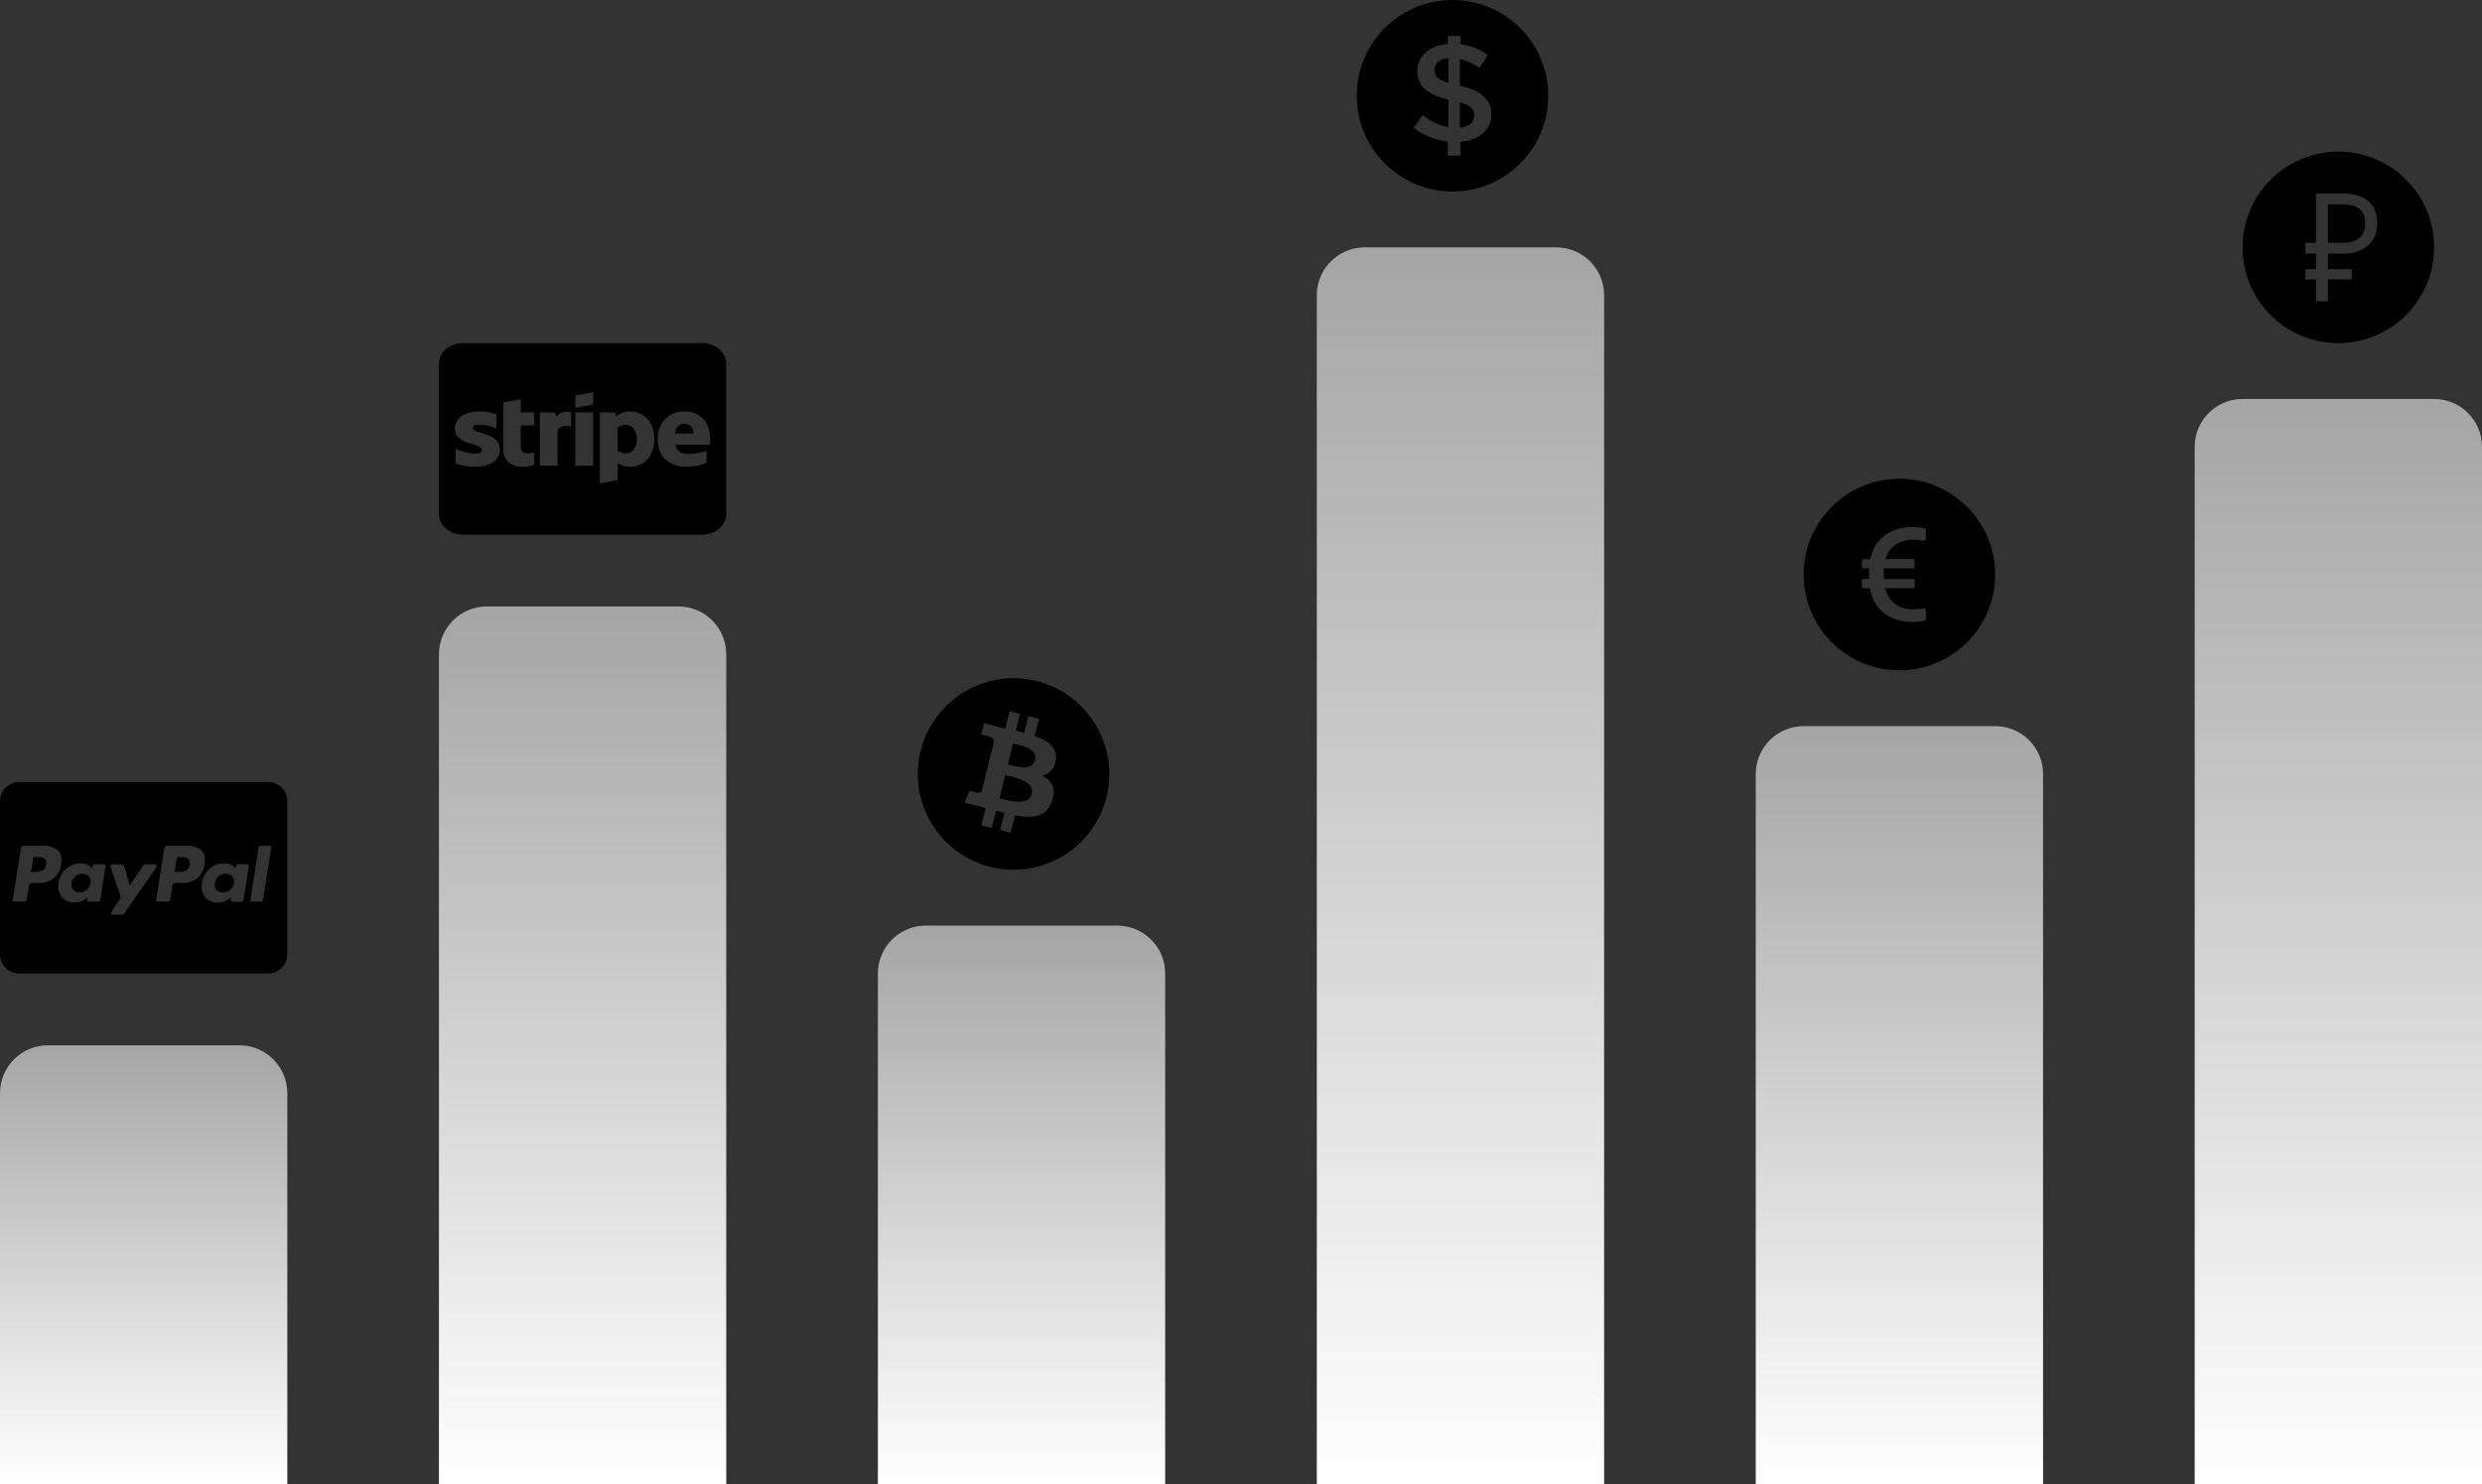 <svg width="311" height="186" viewBox="0 0 311 186" fill="none" xmlns="http://www.w3.org/2000/svg">
<rect x="0" y="0" width="311" height="186" fill="#333333" stroke="none"/>
<path d="M55 82C55 78.686 57.686 76 61 76H85C88.314 76 91 78.686 91 82V186H55V82Z" fill="url(#paint0_linear_159_235)"/>
<path d="M0 137C0 133.686 2.686 131 6 131H30C33.314 131 36 133.686 36 137V186H0V137Z" fill="url(#paint1_linear_159_235)"/>
<path d="M110 122C110 118.686 112.686 116 116 116H140C143.314 116 146 118.686 146 122V186H110V122Z" fill="url(#paint2_linear_159_235)"/>
<path d="M165 37C165 33.686 167.686 31 171 31H195C198.314 31 201 33.686 201 37V186H165V37Z" fill="url(#paint3_linear_159_235)"/>
<path d="M220 97C220 93.686 222.686 91 226 91H250C253.314 91 256 93.686 256 97V186H220V97Z" fill="url(#paint4_linear_159_235)"/>
<path d="M275 56C275 52.686 277.686 50 281 50H305C308.314 50 311 52.686 311 56V186H275V56Z" fill="url(#paint5_linear_159_235)"/>
<path d="M33.6 122H2.4C1.075 122 0 120.925 0 119.6V100.4C0 99.075 1.075 98 2.4 98H33.6C34.925 98 36 99.075 36 100.4V119.6C36 120.925 34.925 122 33.6 122ZM14.032 108.325C13.974 108.326 13.923 108.353 13.89 108.395C13.852 108.434 13.828 108.487 13.827 108.545C13.827 108.566 13.925 108.865 14.135 109.478L14.589 110.804L14.8 111.422C15.037 112.115 15.16 112.484 15.171 112.528C14.72 113.084 14.292 113.704 13.912 114.356L13.874 114.426C13.873 114.434 13.872 114.442 13.872 114.451C13.872 114.551 13.953 114.633 14.054 114.633C14.063 114.633 14.072 114.632 14.081 114.631H14.08H15.298C15.418 114.63 15.522 114.567 15.581 114.472L15.582 114.471L19.614 108.652C19.634 108.625 19.647 108.592 19.647 108.555C19.647 108.55 19.647 108.545 19.646 108.54V108.541C19.644 108.482 19.621 108.43 19.583 108.391C19.55 108.349 19.499 108.322 19.442 108.321H18.223C18.103 108.322 17.998 108.385 17.939 108.48L17.938 108.481L16.258 110.947L15.563 108.575C15.526 108.428 15.395 108.321 15.24 108.321C15.231 108.321 15.223 108.321 15.214 108.322H15.215L14.032 108.325ZM28.01 108.214C28.002 108.214 27.993 108.214 27.984 108.214C27.226 108.214 26.545 108.543 26.075 109.065L26.073 109.067C25.578 109.58 25.273 110.279 25.273 111.049V111.076V111.075C25.271 111.104 25.271 111.139 25.271 111.173C25.271 111.71 25.48 112.199 25.82 112.562L25.819 112.561C26.173 112.905 26.657 113.117 27.19 113.117C27.222 113.117 27.255 113.116 27.287 113.115H27.282C27.619 113.111 27.939 113.042 28.231 112.918L28.215 112.924C28.51 112.813 28.76 112.64 28.957 112.42L28.959 112.418C28.949 112.475 28.938 112.523 28.925 112.569L28.927 112.559C28.91 112.615 28.899 112.68 28.895 112.747V112.749C28.895 112.917 28.964 113.002 29.101 113.002H30.192C30.201 113.003 30.21 113.003 30.221 113.003C30.391 113.003 30.53 112.87 30.54 112.703V112.702L31.188 108.575C31.19 108.563 31.192 108.549 31.192 108.535C31.192 108.483 31.173 108.435 31.141 108.398C31.105 108.349 31.048 108.318 30.984 108.318C30.983 108.318 30.982 108.318 30.981 108.318H29.781C29.634 108.318 29.541 108.493 29.511 108.84C29.204 108.449 28.732 108.201 28.201 108.201C28.134 108.201 28.067 108.205 28.002 108.213L28.01 108.212V108.214ZM10.047 108.214C10.039 108.214 10.029 108.214 10.019 108.214C9.262 108.214 8.581 108.543 8.113 109.065L8.111 109.067C7.616 109.58 7.311 110.279 7.311 111.049V111.076V111.075C7.31 111.104 7.309 111.137 7.309 111.171C7.309 111.709 7.518 112.198 7.859 112.561L7.858 112.56C8.212 112.904 8.696 113.116 9.23 113.116C9.262 113.116 9.294 113.115 9.326 113.114H9.321C9.653 113.109 9.968 113.04 10.255 112.917L10.239 112.923C10.538 112.809 10.792 112.637 10.997 112.418L10.998 112.417C10.961 112.515 10.938 112.629 10.935 112.747V112.749C10.935 112.917 11.005 113.002 11.141 113.002H12.231C12.24 113.003 12.249 113.003 12.26 113.003C12.43 113.003 12.569 112.87 12.579 112.703V112.702L13.228 108.575C13.23 108.564 13.231 108.552 13.231 108.539C13.231 108.486 13.212 108.437 13.18 108.4C13.144 108.351 13.087 108.32 13.023 108.32C13.022 108.32 13.021 108.32 13.02 108.32H11.82C11.673 108.32 11.58 108.495 11.551 108.842C11.239 108.452 10.763 108.204 10.229 108.204C10.165 108.204 10.103 108.208 10.041 108.214L10.049 108.213L10.047 108.214ZM32.612 106C32.607 106 32.602 105.999 32.596 105.999C32.496 105.999 32.414 106.076 32.406 106.173L31.378 112.752C31.374 112.767 31.371 112.784 31.371 112.801C31.371 112.852 31.392 112.899 31.425 112.933C31.462 112.977 31.517 113.004 31.579 113.004H31.585H32.629C32.639 113.005 32.65 113.006 32.661 113.006C32.827 113.006 32.961 112.872 32.961 112.706C32.961 112.705 32.961 112.705 32.961 112.704L33.987 106.239C33.988 106.232 33.988 106.225 33.988 106.217C33.988 106.158 33.968 106.103 33.935 106.059V106.06C33.9 106.023 33.85 105.999 33.795 105.999C33.79 105.999 33.785 105.999 33.78 106H32.612ZM20.942 106C20.93 105.998 20.916 105.997 20.902 105.997C20.734 105.997 20.597 106.132 20.594 106.299L19.567 112.751C19.565 112.762 19.564 112.774 19.564 112.787C19.564 112.84 19.583 112.888 19.614 112.925C19.649 112.974 19.706 113.005 19.77 113.005H19.774H21.071H21.075C21.198 113.005 21.3 112.917 21.323 112.801V112.799L21.608 110.965C21.617 110.882 21.658 110.81 21.719 110.76C21.785 110.706 21.868 110.67 21.957 110.657H21.96C22.041 110.642 22.134 110.634 22.229 110.633C22.313 110.633 22.414 110.638 22.53 110.649C22.646 110.66 22.72 110.665 22.752 110.665C22.8 110.668 22.856 110.669 22.912 110.669C23.675 110.669 24.369 110.376 24.888 109.896L24.886 109.898C25.368 109.386 25.665 108.694 25.665 107.933C25.665 107.876 25.663 107.82 25.66 107.763V107.771C25.663 107.733 25.665 107.689 25.665 107.644C25.665 107.144 25.425 106.701 25.055 106.421L25.051 106.418C24.635 106.153 24.128 105.996 23.584 105.996C23.539 105.996 23.495 105.997 23.451 105.999H23.457L20.942 106ZM2.96 106C2.95 105.999 2.939 105.998 2.928 105.998C2.762 105.998 2.628 106.132 2.628 106.298V106.3L1.6 112.752C1.598 112.763 1.597 112.776 1.597 112.789C1.597 112.841 1.616 112.889 1.647 112.926C1.682 112.975 1.739 113.006 1.803 113.006H1.807H3.007C3.019 113.008 3.033 113.009 3.047 113.009C3.215 113.009 3.352 112.874 3.355 112.707L3.64 110.968C3.649 110.885 3.69 110.813 3.75 110.763C3.816 110.709 3.899 110.673 3.988 110.66H3.991C4.071 110.645 4.164 110.637 4.259 110.636H4.26C4.344 110.636 4.444 110.641 4.56 110.652C4.676 110.663 4.75 110.668 4.782 110.668C4.83 110.671 4.885 110.672 4.941 110.672C5.704 110.672 6.398 110.379 6.918 109.899L6.916 109.901C7.398 109.389 7.695 108.696 7.695 107.935C7.695 107.878 7.693 107.822 7.69 107.766V107.774C7.693 107.736 7.695 107.692 7.695 107.647C7.695 107.147 7.455 106.704 7.085 106.424L7.081 106.421C6.665 106.156 6.158 105.998 5.614 105.998C5.572 105.998 5.53 105.999 5.488 106.001H5.494L2.96 106ZM27.944 111.835C27.93 111.836 27.913 111.836 27.896 111.836C27.63 111.836 27.387 111.74 27.198 111.581L27.2 111.582C27.024 111.419 26.914 111.187 26.914 110.929C26.914 110.914 26.914 110.899 26.915 110.884V110.886C26.915 110.877 26.915 110.867 26.915 110.857C26.915 110.483 27.066 110.144 27.311 109.898C27.552 109.651 27.888 109.498 28.26 109.498H28.293H28.291C28.301 109.498 28.313 109.497 28.325 109.497C28.594 109.497 28.839 109.596 29.027 109.759L29.026 109.758C29.207 109.926 29.32 110.166 29.32 110.432C29.32 110.448 29.32 110.464 29.319 110.48V110.478V110.502C29.319 110.871 29.166 111.205 28.919 111.442C28.676 111.684 28.34 111.833 27.97 111.833C27.962 111.833 27.953 111.833 27.945 111.833L27.944 111.835ZM9.965 111.835C9.95 111.836 9.933 111.836 9.915 111.836C9.653 111.836 9.412 111.74 9.228 111.581L9.229 111.582C9.058 111.418 8.951 111.187 8.951 110.931C8.951 110.915 8.951 110.899 8.952 110.884V110.886C8.952 110.877 8.952 110.867 8.952 110.857C8.952 110.483 9.103 110.144 9.348 109.898C9.589 109.651 9.924 109.498 10.296 109.498H10.331H10.329C10.339 109.498 10.351 109.497 10.363 109.497C10.632 109.497 10.877 109.596 11.065 109.759L11.064 109.758C11.245 109.926 11.357 110.166 11.357 110.431C11.357 110.447 11.357 110.464 11.356 110.48V110.478V110.513C11.356 110.882 11.203 111.214 10.956 111.451C10.709 111.688 10.373 111.835 10.002 111.835C9.99 111.835 9.977 111.835 9.965 111.835ZM21.872 109.275L22.141 107.584C22.149 107.486 22.231 107.41 22.33 107.41C22.336 107.41 22.342 107.41 22.347 107.411H22.631C22.649 107.411 22.671 107.41 22.692 107.41C22.865 107.41 23.036 107.422 23.203 107.445L23.184 107.443C23.339 107.471 23.474 107.541 23.58 107.641C23.698 107.753 23.771 107.91 23.771 108.085C23.771 108.098 23.771 108.111 23.77 108.123V108.121C23.775 108.159 23.778 108.202 23.778 108.247C23.778 108.557 23.641 108.834 23.424 109.022L23.423 109.023C23.157 109.176 22.838 109.267 22.498 109.267C22.456 109.267 22.415 109.266 22.373 109.263H22.379L21.874 109.279L21.872 109.275ZM3.893 109.275L4.162 107.584C4.17 107.486 4.251 107.41 4.35 107.41C4.356 107.41 4.362 107.41 4.368 107.411H4.667C4.705 107.408 4.749 107.406 4.793 107.406C5.081 107.406 5.354 107.475 5.594 107.597L5.584 107.592C5.773 107.713 5.837 107.97 5.774 108.358C5.763 108.663 5.604 108.928 5.366 109.084L5.363 109.086C5.019 109.215 4.621 109.29 4.205 109.29C4.095 109.29 3.986 109.285 3.879 109.274L3.893 109.275Z" fill="black"/>
<path d="M129.286 99.507C128.881 101.142 126.138 100.257 125.238 100.032L125.958 97.135C126.858 97.361 129.706 97.796 129.286 99.507ZM126.948 93.174L126.288 95.8C127.037 95.98 129.331 96.745 129.706 95.26C130.081 93.714 127.697 93.354 126.948 93.174ZM138.641 99.897C137.037 106.32 130.531 110.237 124.099 108.646C117.683 107.04 113.755 100.527 115.359 94.104C116.963 87.666 123.469 83.764 129.901 85.355C136.317 86.961 140.245 93.474 138.641 99.897ZM123.065 99.011C123.005 99.176 122.84 99.416 122.465 99.326C122.405 99.326 121.505 99.086 121.505 99.086L120.846 100.587L122.555 101.007C122.885 101.097 123.185 101.172 123.499 101.262L122.96 103.438L124.264 103.769L124.804 101.608C125.163 101.713 125.508 101.788 125.853 101.878L125.313 104.024L126.633 104.354L127.172 102.178C129.421 102.598 131.115 102.433 131.82 100.392C132.39 98.756 131.79 97.811 130.606 97.195C131.46 97 132.105 96.43 132.285 95.26C132.525 93.669 131.31 92.799 129.646 92.243L130.186 90.067L128.866 89.737L128.342 91.838C127.997 91.748 127.637 91.673 127.277 91.583L127.802 89.467L126.498 89.137L125.958 91.298C125.673 91.238 125.388 91.163 125.119 91.103L123.304 90.638L122.96 92.048C122.96 92.048 123.919 92.273 123.919 92.288C124.444 92.423 124.534 92.769 124.534 93.054L123.05 98.981L123.065 99.011Z" fill="black"/>
<path fill-rule="evenodd" clip-rule="evenodd" d="M182 24C175.372 24 170 18.628 170 12C170 5.372 175.372 0 182 0C188.628 0 194 5.372 194 12C194 18.628 188.628 24 182 24ZM186.875 14.366C186.875 12.473 185.693 11.405 182.928 10.739V7.409C183.783 7.584 184.601 7.952 185.401 8.53L186.42 6.883C185.417 6.148 184.237 5.689 183 5.551V4.5H181.418V5.516C179.144 5.692 177.598 6.989 177.598 8.881C177.598 10.861 178.835 11.825 181.491 12.491V15.925C180.308 15.75 179.326 15.224 178.289 14.418L177.125 16.012C178.371 16.972 179.856 17.572 181.418 17.748V19.5H183V17.765C185.31 17.573 186.875 16.293 186.875 14.366ZM181.49 10.37C180.09 9.967 179.745 9.494 179.745 8.758C179.745 7.987 180.345 7.374 181.491 7.286L181.49 10.37ZM184.729 14.488C184.729 15.329 184.074 15.908 182.928 15.995V12.823C184.347 13.227 184.729 13.7 184.729 14.489V14.488Z" fill="black"/>
<path d="M238 60C231.373 60 226 65.373 226 72C226 78.627 231.373 84 238 84C244.627 84 250 78.627 250 72C250 65.373 244.627 60 238 60ZM239.701 70.066C239.819 70.066 239.915 70.162 239.915 70.28V71.009C239.915 71.127 239.819 71.223 239.701 71.223H236.058C236.05 71.341 236.05 71.467 236.05 71.593V72.557H239.698C239.816 72.557 239.913 72.654 239.913 72.771V73.5C239.913 73.618 239.816 73.714 239.698 73.714H236.203C236.612 75.375 237.845 76.355 239.679 76.355C240.213 76.355 240.673 76.323 241.067 76.246C241.198 76.219 241.321 76.32 241.321 76.454V77.601C241.321 77.703 241.249 77.788 241.15 77.81C240.724 77.901 240.231 77.946 239.669 77.946C236.728 77.946 234.767 76.371 234.306 73.714H233.5C233.382 73.714 233.286 73.618 233.286 73.5V72.771C233.286 72.654 233.382 72.557 233.5 72.557H234.199V71.569C234.199 71.451 234.199 71.333 234.207 71.226H233.5C233.382 71.226 233.286 71.129 233.286 71.012V70.283C233.286 70.165 233.382 70.069 233.5 70.069H234.349C234.877 67.546 236.813 66.054 239.669 66.054C240.229 66.054 240.724 66.105 241.15 66.198C241.249 66.22 241.319 66.305 241.319 66.407V67.554H241.321C241.321 67.69 241.198 67.789 241.064 67.763C240.671 67.685 240.213 67.645 239.679 67.645C237.928 67.645 236.722 68.542 236.262 70.066H239.701Z" fill="black"/>
<path fill-rule="evenodd" clip-rule="evenodd" d="M293 43C286.372 43 281 37.628 281 31C281 24.372 286.372 19 293 19C299.628 19 305 24.372 305 31C305 37.628 299.628 43 293 43ZM288.875 30.428V31.785H290.198V33.74H288.875V35.019H290.198V37.75H291.689V35.019H294.689V33.74H291.689V31.785H293.571C294.144 31.789 294.715 31.711 295.266 31.552C295.788 31.397 296.241 31.162 296.626 30.845C297.012 30.529 297.316 30.132 297.54 29.654C297.763 29.176 297.875 28.614 297.875 27.968C297.875 27.323 297.77 26.768 297.558 26.303C297.347 25.838 297.055 25.454 296.682 25.151C296.31 24.848 295.863 24.621 295.341 24.473C294.776 24.319 294.193 24.244 293.608 24.25H290.198V30.428H288.875ZM293.607 30.428H291.689V25.606H293.608C294.465 25.606 295.139 25.794 295.63 26.168C296.12 26.542 296.366 27.143 296.366 27.968C296.366 28.795 296.12 29.412 295.63 29.819C295.139 30.225 294.465 30.428 293.608 30.428H293.607Z" fill="black"/>
<path d="M85.775 53.113C85.219 53.113 84.606 53.472 84.606 54.329H86.9C86.9 53.472 86.319 53.113 85.775 53.113ZM78.438 53.253C77.924 53.253 77.606 53.408 77.376 53.628L77.388 56.456C77.606 56.655 77.919 56.815 78.438 56.815C79.257 56.815 79.807 56.049 79.807 55.026C79.807 54.03 79.244 53.248 78.438 53.253ZM88 43H58C56.344 43 55 44.151 55 45.572V64.428C55 65.848 56.343 67 58 67H88C89.656 67 91 65.849 91 64.428V45.572C91 44.152 89.657 43 88 43ZM62.639 56.344C62.639 57.715 61.37 58.492 59.52 58.503C58.757 58.503 57.92 58.375 57.095 58.069V56.253C57.845 56.596 58.789 56.858 59.526 56.858C60.02 56.858 60.376 56.746 60.376 56.392C60.376 55.482 57.001 55.824 57.001 53.719C57.001 52.37 58.202 51.565 60.002 51.565C60.74 51.565 61.471 51.662 62.208 51.913V53.703C61.533 53.393 60.677 53.215 60.002 53.215C59.532 53.215 59.246 53.333 59.246 53.628C59.246 54.485 62.639 54.078 62.639 56.344ZM66.938 53.312H65.251V56.017C65.251 57.137 66.657 56.789 66.938 56.692V58.24C66.644 58.38 66.107 58.492 65.382 58.492C64.064 58.492 63.076 57.661 63.076 56.536L63.089 50.434L65.257 50.038V51.688H66.938V53.312ZM71.563 53.44C71.282 53.36 70.394 53.247 69.869 53.836V58.358H67.65V51.688H69.569L69.707 52.25C70.225 51.43 71.263 51.596 71.556 51.688H71.563V53.44ZM74.319 58.358H72.087V51.688H74.319V58.358ZM74.319 50.702L72.087 51.109V49.562L74.319 49.155V50.702ZM78.951 58.497C78.175 58.497 77.701 58.214 77.382 58.015L77.376 60.168L75.157 60.57V51.689H77.113L77.226 52.16C77.532 51.919 78.094 51.565 78.963 51.565C80.52 51.565 81.988 52.771 81.988 54.984C81.988 57.4 80.538 58.492 78.951 58.497ZM88.975 55.739H84.632C84.732 56.628 85.493 56.89 86.356 56.89C87.237 56.89 87.931 56.729 88.537 56.467V57.999C87.931 58.282 87.137 58.492 86.075 58.492C83.913 58.492 82.4 57.329 82.4 55.037C82.4 53.097 83.681 51.56 85.794 51.56C87.9 51.56 89 53.097 89 55.047C89 55.234 88.981 55.632 88.975 55.739Z" fill="black"/>
<defs>
<linearGradient id="paint0_linear_159_235" x1="73" y1="76" x2="73" y2="186" gradientUnits="userSpaceOnUse">
<stop stop-color="#A5A5A5"/>
<stop offset="1" stop-color="white"/>
</linearGradient>
<linearGradient id="paint1_linear_159_235" x1="18" y1="131" x2="18" y2="186" gradientUnits="userSpaceOnUse">
<stop stop-color="#A5A5A5"/>
<stop offset="1" stop-color="white"/>
</linearGradient>
<linearGradient id="paint2_linear_159_235" x1="128" y1="116" x2="128" y2="186" gradientUnits="userSpaceOnUse">
<stop stop-color="#A5A5A5"/>
<stop offset="1" stop-color="white"/>
</linearGradient>
<linearGradient id="paint3_linear_159_235" x1="183" y1="31" x2="183" y2="186" gradientUnits="userSpaceOnUse">
<stop stop-color="#A5A5A5"/>
<stop offset="1" stop-color="white"/>
</linearGradient>
<linearGradient id="paint4_linear_159_235" x1="238" y1="91" x2="238" y2="186" gradientUnits="userSpaceOnUse">
<stop stop-color="#A5A5A5"/>
<stop offset="1" stop-color="white"/>
</linearGradient>
<linearGradient id="paint5_linear_159_235" x1="293" y1="50" x2="293" y2="186" gradientUnits="userSpaceOnUse">
<stop stop-color="#A5A5A5"/>
<stop offset="1" stop-color="white"/>
</linearGradient>
</defs>
</svg>
